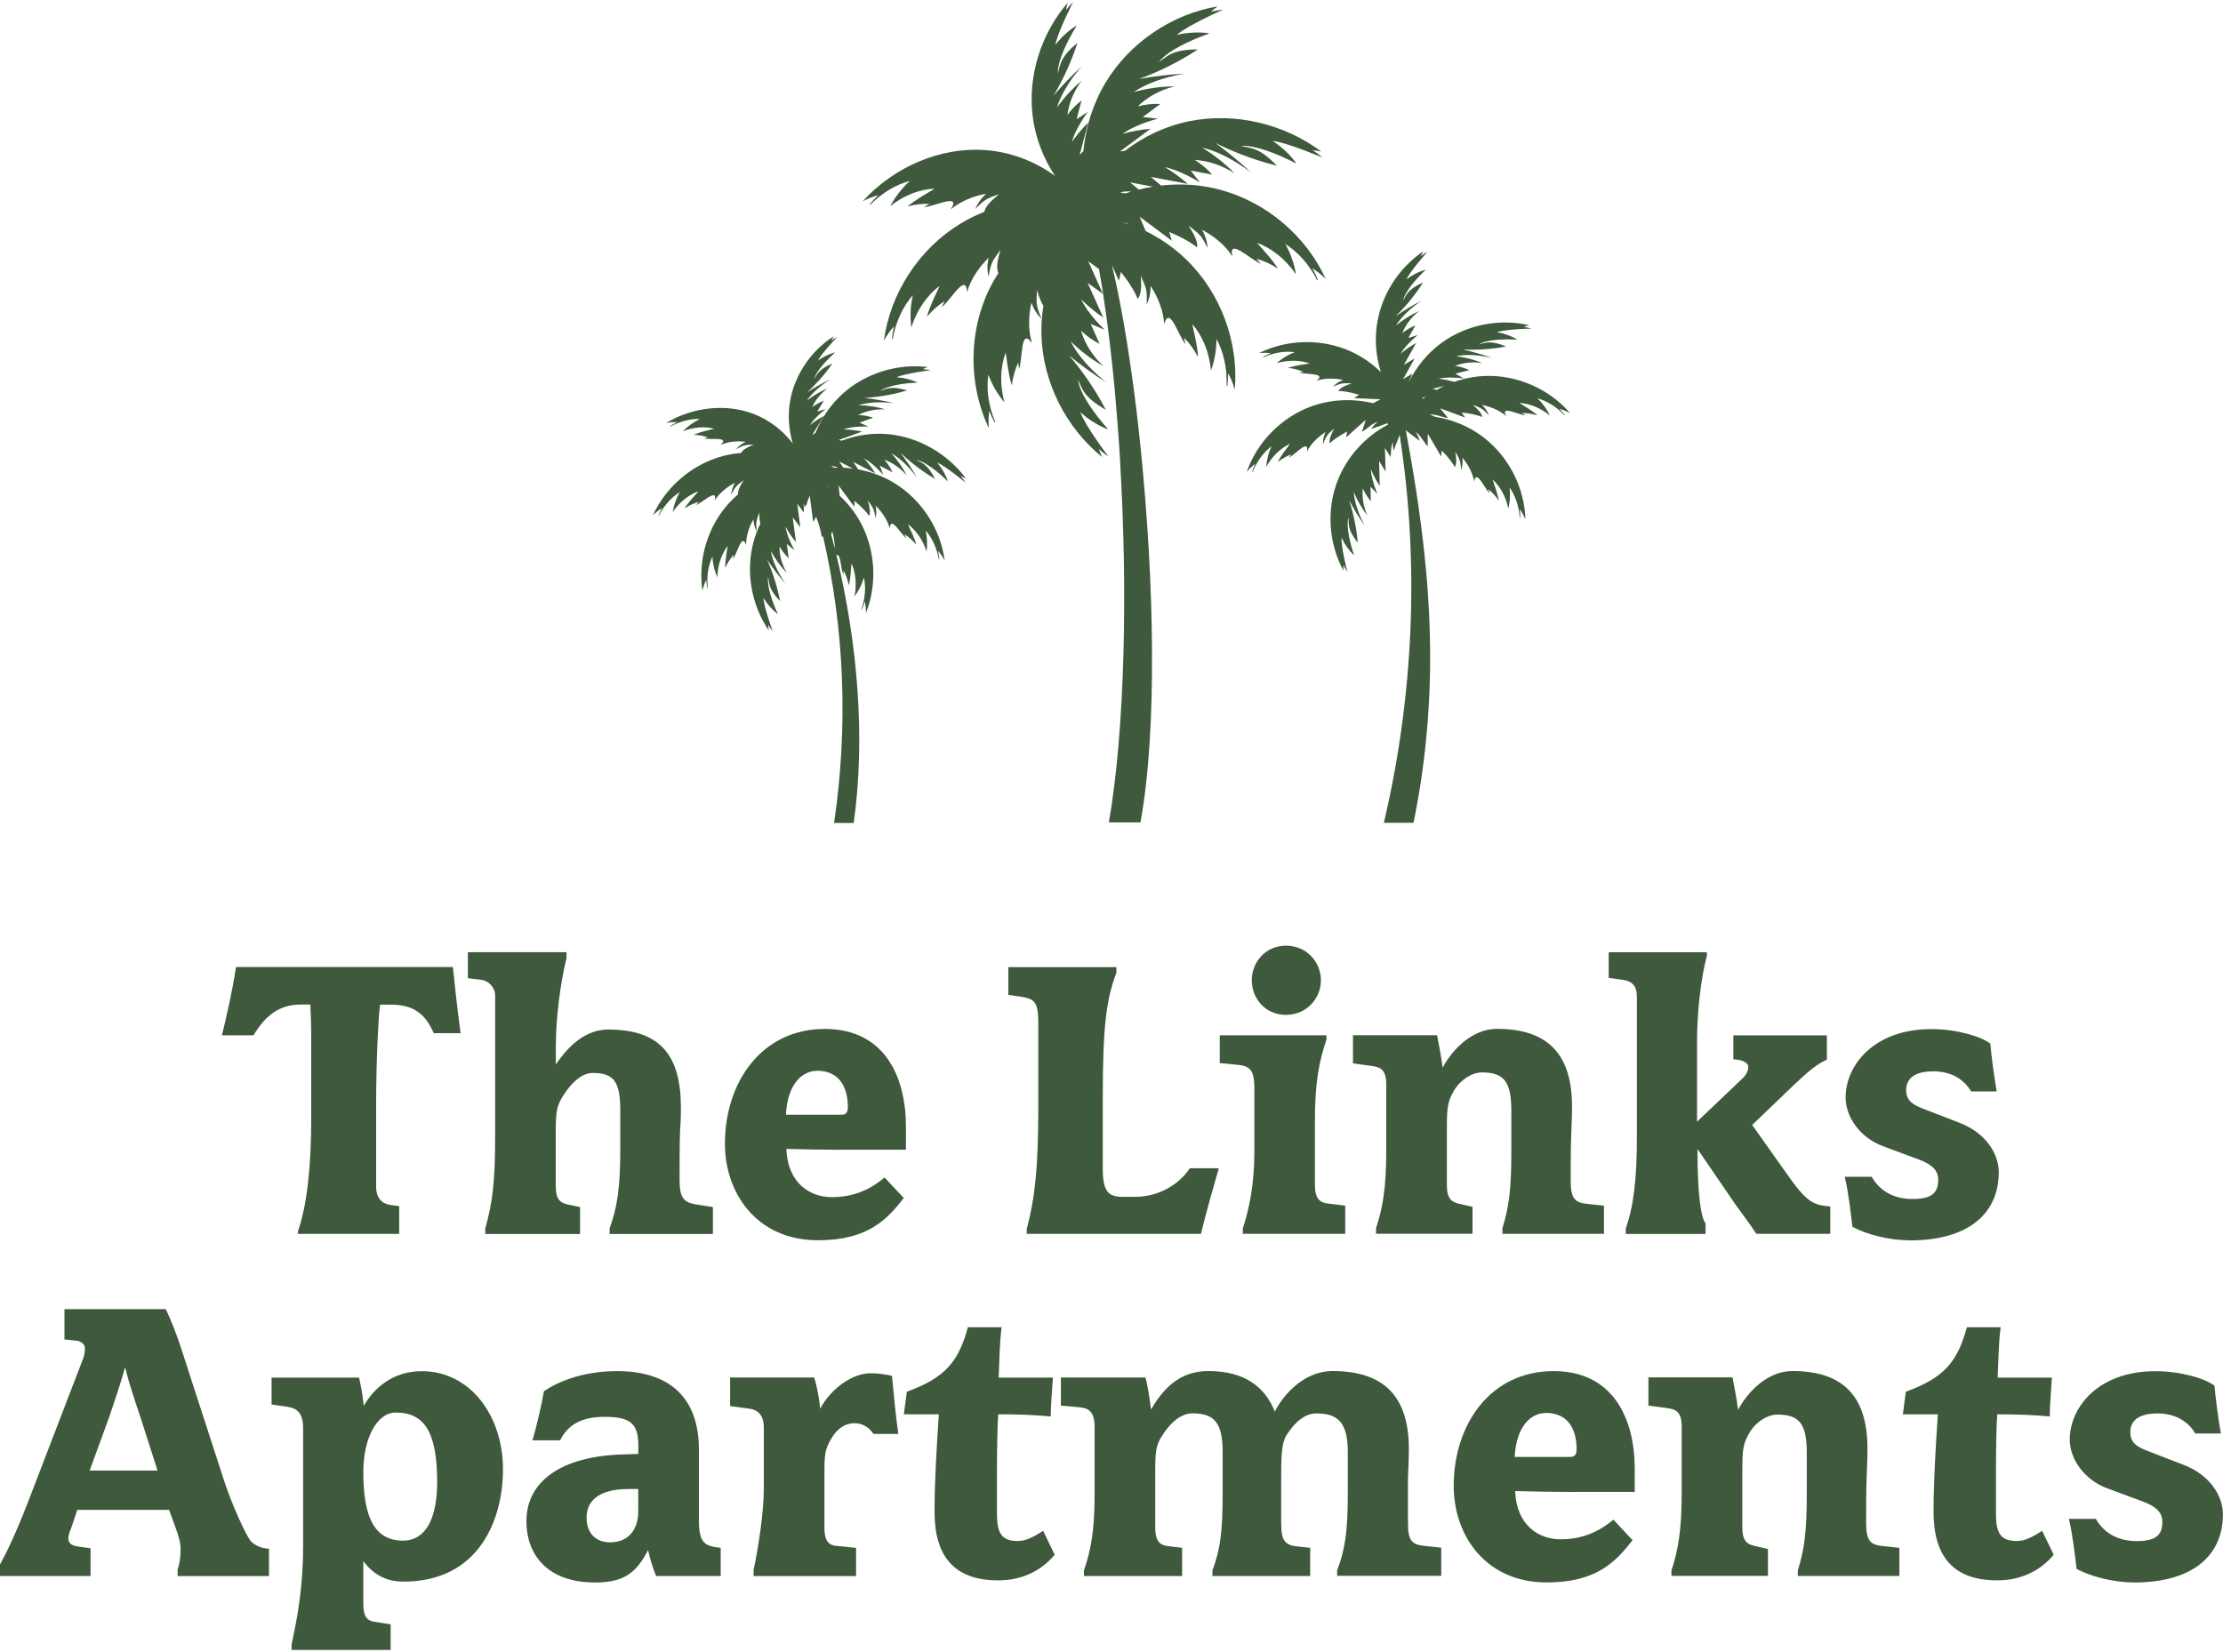 <?xml version="1.0" encoding="UTF-8"?>
<svg id="logos" xmlns="http://www.w3.org/2000/svg" viewBox="0 0 300 223">
  <defs>
    <style>
      .cls-1 {
        fill: #3e593b;
      }
    </style>
  </defs>
  <g>
    <path class="cls-1" d="M58.54,139.45c-1.04-2.36-2.48-3.86-5.76-3.86h-1.5c-.23,2.07-.52,7.49-.52,13.83v10.72c0,1.61.81,2.3,1.9,2.48l1.21.17v3.74h-13.66v-.35c1.21-3.46,1.79-8.7,1.79-15.15v-11.7c0-.92-.06-2.48-.12-3.75h-1.33c-2.82,0-4.72,1.44-6.34,4.15h-4.26c.63-2.59,1.44-6.11,1.9-9.22h29.27c.06.63.58,5.7,1.04,8.93h-3.63Z"/>
    <path class="cls-1" d="M82.27,166.53v-.75c1.04-2.82,1.44-5.59,1.44-10.66v-5.24c0-3.98-.92-5.07-3.75-5.07-1.27,0-2.71,1.09-3.92,3-.86,1.38-1.04,2.02-1.04,4.9v7.37c0,1.79.58,2.25,1.61,2.48l1.67.35v3.63h-12.79v-.75c1.04-3.69,1.33-6.51,1.33-12.68v-18.73c0-1.15-.92-2.02-1.84-2.13l-1.84-.23v-3.51h13.31v.81c-.81,3.28-1.44,7.95-1.44,11.93v2.42c1.79-2.65,4.09-4.72,7.09-4.72,7.03,0,9.79,3.51,9.79,10.54,0,1.79-.06,2.07-.12,3.28-.06,1.67-.06,4.44-.06,6.45,0,2.42.52,3.05,2.25,3.34l2.25.35v3.63h-13.94Z"/>
    <path class="cls-1" d="M113.5,155.18c-2.13,0-5.13-.06-7.37-.12.17,4.72,3.28,6.51,6.11,6.51s5.07-.92,7.14-2.65l2.59,2.77c-2.19,2.77-4.72,5.7-11.58,5.7-8.3,0-12.56-6.4-12.56-13.02,0-8.24,4.9-15.5,13.48-15.5,8.07,0,10.95,6.45,10.95,13.19v3.11h-8.76ZM110.27,144.52c-1.9,0-3.98,1.61-4.21,5.93h7.55c.63,0,.81-.46.81-1.04,0-2.59-1.09-4.9-4.15-4.9Z"/>
    <path class="cls-1" d="M162.07,166.53h-23.51v-.69c1.21-4.38,1.56-9.1,1.56-16.19v-11.58c0-3-.58-3.28-2.48-3.57l-1.56-.23v-3.74h14.58v.75c-1.33,3.57-1.84,6.97-1.84,16.94v9.51c0,3.34.92,3.8,2.82,3.8h1.56c3.4,0,6.11-1.9,7.37-3.86h3.92c-.58,1.96-1.73,5.99-2.42,8.87Z"/>
    <path class="cls-1" d="M167.72,166.53v-.75c.81-2.42,1.56-5.82,1.56-10.31v-8.59c0-2.59-.69-3-2.25-3.17l-2.42-.23v-3.75h14.4v.58c-.98,2.88-1.56,5.7-1.56,11v8.58c0,1.84.63,2.42,1.73,2.54l2.36.29v3.8h-13.83ZM173.54,136.97c-2.82,0-4.61-2.25-4.61-4.67s1.84-4.67,4.61-4.67,4.72,2.19,4.72,4.67-1.96,4.67-4.72,4.67Z"/>
    <path class="cls-1" d="M202.75,166.53v-.75c.86-2.77,1.21-5.13,1.21-10.26v-5.59c0-4.03-1.04-5.19-3.98-5.19-1.33,0-2.88.98-3.74,2.42-.86,1.44-.98,2.25-.98,5.13v7.66c0,1.84.63,2.3,1.73,2.53l1.73.4v3.63h-13.02v-.75c.86-2.59,1.38-5.3,1.38-10.37v-8.99c0-2.02-.75-2.36-1.9-2.53l-2.59-.35v-3.8h11.35c.17.81.63,3.34.75,4.38,1.27-2.42,3.98-5.24,7.32-5.24,6.97,0,10.14,3.51,10.14,10.49,0,1.33-.06,2.42-.12,4.15-.06,1.67-.06,3.8-.06,5.82,0,2.42.52,3,2.3,3.17l2.19.23v3.8h-13.71Z"/>
    <path class="cls-1" d="M237.03,166.53c-.98-1.5-1.84-2.59-2.71-3.8l-5.24-7.66c0,6.57.52,9.33,1.09,10.03v1.44h-10.77v-.75c1.09-3.05,1.5-6.8,1.5-12.21v-19.01c0-1.56-.63-2.19-2.13-2.36l-1.67-.23v-3.46h13.25v.46c-.81,3.05-1.33,7.55-1.33,11.64v10.77l6.11-5.82c.52-.46.81-1.09.81-1.56,0-.52-.63-.98-2.02-1.04v-3.23h12.62v3.28c-1.33.58-2.48,1.56-4.32,3.28l-5.76,5.53,4.61,6.51c2.71,3.86,3.57,4.32,5.93,4.49v3.69h-9.97Z"/>
    <path class="cls-1" d="M257.71,167.4c-2.65,0-5.76-.75-7.72-1.84-.23-1.84-.52-4.61-1.04-6.74h3.63c1.04,1.79,2.82,3,5.53,3,2.48,0,3.46-.75,3.46-2.59,0-1.15-.69-2.02-2.54-2.71l-4.95-1.84c-3.05-1.15-5.01-3.92-5.01-6.57,0-4.21,3.69-9.22,11.58-9.22,3.4,0,6.68.98,7.95,1.96.12,1.5.52,4.55.86,6.45h-3.46c-.81-1.44-2.48-2.71-5.07-2.71-3,0-3.69,1.33-3.69,2.53,0,1.44.92,1.96,2.19,2.48l5.07,1.96c3.57,1.38,5.24,4.26,5.24,6.63,0,5.47-3.92,9.22-12.04,9.22Z"/>
    <path class="cls-1" d="M23.97,212.71v-.86c.23-.69.4-1.56.4-2.77,0-.86-.23-1.67-.69-2.94l-.86-2.36h-12.39l-.81,2.42c-.17.4-.4.98-.4,1.38,0,.81.58,1.04,1.33,1.15l1.67.23v3.74H0v-1.56c.81-1.44,2.07-4.03,3.69-8.18l7.37-19.19c.35-.81.4-1.27.4-1.84,0-.52-.58-.92-1.09-.98l-1.67-.17v-4.09h13.66c.58,1.09,1.67,3.92,2.13,5.42l5.76,17.75c.86,2.71,3,7.61,3.69,8.24.46.4,1.15.86,2.36.92v3.69h-12.33ZM18.84,190.93c-.63-1.84-1.5-4.49-1.96-6.4-.52,1.9-1.44,4.67-2.07,6.51l-2.71,7.43h9.16l-2.42-7.55Z"/>
    <path class="cls-1" d="M54.45,213.46c-2.07,0-3.92-.75-5.42-2.77v5.88c0,1.67.63,2.19,1.44,2.3l2.25.35v3.46h-13.37v-.75c.81-3.75,1.56-7.72,1.56-13.42v-15.61c0-2.13-.69-2.82-2.19-3.05l-2.07-.29v-3.63h11.81c.23,1.04.46,2.19.63,3.8,1.44-2.48,3.98-4.67,7.84-4.67,6.51,0,10.95,5.99,10.95,13.25,0,6.68-3.17,15.15-13.42,15.15ZM53.41,190.64c-2.54,0-4.38,3.46-4.38,8.07,0,6.17,1.56,9.22,5.36,9.22,2.36,0,4.55-1.84,4.61-7.78,0-6.63-1.56-9.51-5.59-9.51Z"/>
    <path class="cls-1" d="M88.55,212.71c-.46-1.04-.86-2.48-1.09-3.51-1.5,2.88-3.05,4.38-7.14,4.38-6.4,0-9.28-3.69-9.28-8.3,0-5.13,4.38-8.76,13.14-8.99l1.96-.06v-1.21c0-2.88-1.09-3.8-4.55-3.8-3.23,0-5.01,1.15-5.99,3.17h-3.75c.46-1.44,1.27-4.9,1.56-6.63,1.67-1.15,5.07-2.71,9.85-2.71,7.03,0,11.06,3.51,11.06,10.6v9.45c0,3.05.63,3.57,2.94,3.8v3.8h-8.7ZM86.13,200.96h-1.27c-4.44,0-5.7,1.9-5.7,3.86,0,2.25,1.38,3.34,3.17,3.34,2.48,0,3.8-1.73,3.8-4.15v-3.05Z"/>
    <path class="cls-1" d="M117.88,193.52c-.69-.98-1.56-1.44-2.59-1.44-1.15,0-2.3.63-3.17,2.19-.75,1.33-.86,1.96-.86,4.38v7.55c0,1.5.4,2.3,1.5,2.42l2.77.29v3.8h-13.83v-.81c.69-3.28,1.38-7.84,1.38-11.06v-8.18c0-1.84-.98-2.42-1.96-2.54l-2.59-.35v-3.86h11.35c.35,1.15.63,2.48.81,4.21,1.44-2.71,4.32-4.78,6.8-4.78.86,0,1.96.12,2.88.35.17,1.73.52,5.53.86,7.84h-3.34Z"/>
    <path class="cls-1" d="M134.7,213.29c-6.11,0-8.58-3.46-8.58-9.22,0-4.38.29-8.76.58-13.19h-4.72l.4-3.05c5.24-1.9,6.97-4.09,8.24-8.7h4.55c-.29,2.25-.29,4.55-.4,6.8h7.32c-.12,1.73-.29,3.92-.29,5.24-2.48-.23-4.55-.29-7.09-.29-.12,1.44-.17,5.65-.17,7.37v5.99c0,2.42.46,3.74,2.77,3.74,1.04,0,1.96-.4,3.46-1.38l1.56,3.23c-1.56,1.9-4.09,3.46-7.61,3.46Z"/>
    <path class="cls-1" d="M180.45,212.71v-.75c1.04-2.77,1.44-5.13,1.44-10.26v-5.7c0-4.03-1.33-5.24-4.26-5.24-1.38,0-2.77.98-3.98,2.88-.46.69-.63,1.79-.69,2.82-.06,1.04-.06,2.13-.06,2.88v6.22c0,2.42.52,3,2.3,3.17l1.61.17v3.8h-13.19v-.75c1.04-2.77,1.38-5.13,1.38-10.26v-5.7c0-4.03-1.15-5.24-4.09-5.24-1.38,0-2.82,1.04-4.03,2.94-.92,1.38-.98,2.25-.98,5.13v7.32c0,1.84.63,2.42,1.73,2.53l1.9.23v3.8h-13.25v-.75c.92-2.65,1.44-5.24,1.44-10.37v-8.99c0-2.13-.86-2.53-1.96-2.65l-2.59-.23v-3.8h11.41c.35,1.27.58,3,.75,4.32,1.56-2.65,3.75-5.19,7.72-5.19,4.9,0,7.66,2.13,8.99,5.47,1.27-2.48,4.09-5.47,7.78-5.47,7.09,0,10.31,3.57,10.31,10.54,0,1.79-.12,3.34-.12,3.74v6.22c0,2.42.52,2.94,2.3,3.11l2.19.23v3.8h-14.06Z"/>
    <path class="cls-1" d="M211.85,201.36c-2.13,0-5.13-.06-7.37-.12.17,4.72,3.28,6.51,6.11,6.51s5.07-.92,7.14-2.65l2.59,2.77c-2.19,2.77-4.72,5.7-11.58,5.7-8.3,0-12.56-6.4-12.56-13.02,0-8.24,4.9-15.5,13.48-15.5,8.07,0,10.95,6.45,10.95,13.19v3.11h-8.76ZM208.62,190.7c-1.9,0-3.98,1.61-4.21,5.93h7.55c.63,0,.81-.46.81-1.04,0-2.59-1.09-4.9-4.15-4.9Z"/>
    <path class="cls-1" d="M242.62,212.71v-.75c.86-2.77,1.21-5.13,1.21-10.26v-5.59c0-4.03-1.04-5.19-3.98-5.19-1.33,0-2.88.98-3.74,2.42-.86,1.44-.98,2.25-.98,5.13v7.66c0,1.84.63,2.3,1.73,2.53l1.73.4v3.63h-13.02v-.75c.86-2.59,1.38-5.3,1.38-10.37v-8.99c0-2.02-.75-2.36-1.9-2.53l-2.59-.35v-3.8h11.35c.17.81.63,3.34.75,4.38,1.27-2.42,3.98-5.24,7.32-5.24,6.97,0,10.14,3.51,10.14,10.49,0,1.33-.06,2.42-.12,4.15-.06,1.67-.06,3.8-.06,5.82,0,2.42.52,3,2.3,3.17l2.19.23v3.8h-13.71Z"/>
    <path class="cls-1" d="M269.52,213.29c-6.11,0-8.58-3.46-8.58-9.22,0-4.38.29-8.76.58-13.19h-4.72l.4-3.05c5.24-1.9,6.97-4.09,8.24-8.7h4.55c-.29,2.25-.29,4.55-.4,6.8h7.32c-.12,1.73-.29,3.92-.29,5.24-2.48-.23-4.55-.29-7.09-.29-.12,1.44-.17,5.65-.17,7.37v5.99c0,2.42.46,3.74,2.77,3.74,1.04,0,1.96-.4,3.46-1.38l1.56,3.23c-1.56,1.9-4.09,3.46-7.61,3.46Z"/>
    <path class="cls-1" d="M287.96,213.57c-2.65,0-5.76-.75-7.72-1.84-.23-1.84-.52-4.61-1.04-6.74h3.63c1.04,1.79,2.82,3,5.53,3,2.48,0,3.46-.75,3.46-2.59,0-1.15-.69-2.02-2.54-2.71l-4.95-1.84c-3.05-1.15-5.01-3.92-5.01-6.57,0-4.21,3.69-9.22,11.58-9.22,3.4,0,6.68.98,7.95,1.96.12,1.5.52,4.55.86,6.45h-3.46c-.81-1.44-2.48-2.71-5.07-2.71-3,0-3.69,1.33-3.69,2.53,0,1.44.92,1.96,2.19,2.48l5.07,1.96c3.57,1.38,5.24,4.26,5.24,6.63,0,5.47-3.92,9.22-12.04,9.22Z"/>
  </g>
  <g>
    <path class="cls-1" d="M129.67,64.25c.23.1.46.21.69.33-2.47-3.34-6.39-5.59-10.46-5.98-2.14-.2-4.31.11-6.29.87l-.43-.08,3.18-1.15c-.84-.17-1.7-.27-2.54-.29.85-.28,2.01-.43,3.37-.38h.01s-1.21-.53-1.21-.53l1.84-.66c-.64-.22-1.32-.35-2-.37,1.03-.54,2.3-.83,3.67-.76-1.17-.35-2.44-.54-3.64-.56,1.13-.37,2.83-.52,4.82-.27h0c-1.3-.32-2.71-.57-4.03-.72,1.03-.04,3.45-.3,5.78-1.01-2.18-.64-2.74-.23-3.66.09,1.03-.77,3.37-1.07,4.98-1.14l.04-.04c-.88-.39-1.83-.62-2.79-.68,1.16-.54,4.6-.96,4.6-.96-.36-.07-.72-.12-1.09-.14.23-.11.47-.2.72-.28-4.12-.51-8.45.83-11.53,3.62-1.6,1.45-2.85,3.28-3.66,5.29l-.42.24,1.56-2.54c-.67.35-1.31.77-1.89,1.23.43-.66,1.14-1.41,2.1-2.14v-.02s-1.11.33-1.11.33l.9-1.47c-.56.21-1.09.5-1.57.87.41-.93,1.12-1.83,2.1-2.55-.99.42-1.96,1-2.8,1.66.57-.88,1.65-1.92,3.15-2.87h0c-1.06.51-2.16,1.13-3.14,1.77.68-.6,2.2-2.12,3.41-3.9-1.84.79-2,1.38-2.46,2.1.29-1.09,1.72-2.59,2.78-3.54v-.05c-.8.23-1.58.6-2.27,1.1.5-1.01,2.63-3.21,2.63-3.21-.28.15-.56.32-.82.51.1-.2.21-.39.34-.59-3.1,1.96-5.33,5.27-5.92,8.85-.31,1.88-.16,3.82.38,5.63-1.37-1.8-3.21-3.21-5.33-4.01-3.69-1.4-8.13-.93-11.76,1.23.52-.1,1.02-.13,1.49-.11-.35.17-.68.36-1,.57l.07.03c1.39-.75,2.79-1.07,3.99-1.01-.85.41-1.64.97-2.32,1.65h0c1.54-.6,3.04-.67,4.24-.35-.85.22-1.88.44-2.77.83.71.01,1.37.13,1.95.35-.19.04-.37.08-.56.13.9.23,3.59-.29,2.23.88,1.03-.44,2.22-.56,3.42-.42-.54.26-.98.6-1.33,1.02,1.22-.68,1.37-.58,2.42-.66-.99.43-1.45.7-1.72,1.14,0,0,.02,0,.03,0-.81.07-1.62.2-2.41.4-4.15,1.08-7.74,4.12-9.52,8.02.39-.39.81-.72,1.23-.98-.19.34-.36.7-.51,1.06l.08-.02c.73-1.43,1.75-2.52,2.83-3.2-.48.84-.8,1.76-.96,2.71h0c.96-1.41,2.22-2.36,3.49-2.82-.6.69-1.36,1.47-1.89,2.32.63-.41,1.29-.71,1.94-.89-.14.14-.28.29-.4.44.94-.36,2.96-2.38,2.54-.63.61-.97,1.58-1.78,2.72-2.38-.3.53-.47,1.07-.5,1.61.63-1.27.82-1.28,1.69-1.97-.59.93-.81,1.43-.77,1.93-.43.36-.83.75-1.21,1.16-2.87,3.13-4.23,7.61-3.59,11.84.12-.54.29-1.03.5-1.49.02.39.07.78.15,1.16l.06-.06c-.17-1.59.09-3.06.63-4.21.05.96.28,1.91.67,2.79h0c.04-1.7.58-3.17,1.39-4.24-.13.9-.34,1.97-.32,2.96.3-.68.69-1.29,1.14-1.79-.04.19-.08.39-.1.59.6-.8,1.18-3.58,1.77-1.89-.01-1.14.36-2.34.98-3.46.03.61.19,1.15.46,1.62-.17-1.41,0-1.52.34-2.56,0,.69.04,1.16.15,1.51-.39.81-.71,1.65-.94,2.52-1.07,4.02-.28,8.48,2.07,11.91-.04-.26-.07-.52-.08-.77.19.31.4.62.62.9,0,0-1.2-3.25-1.26-4.53.49.83,1.14,1.56,1.89,2.16l.02-.06c-.68-1.46-1.48-3.68-1.27-4.95.15.96.03,1.65,1.6,3.29-.44-2.41-1.32-4.67-1.75-5.6.74,1.11,1.6,2.24,2.48,3.26h0c-1.13-1.66-1.78-3.24-1.97-4.42.57,1.06,1.32,2.09,2.17,2.98-.7-1.19-1.02-2.45-1.01-3.61.33.6.76,1.14,1.25,1.61l-.26-1.94,1.02.84v-.02c-.66-1.19-1.06-2.29-1.2-3.17.39.74.88,1.46,1.42,2.12l-.44-3.35,1.03,1.34-.42-3.17.89,1.16c0-.12,0-.25,0-.37,0-.28-.03-.57-.03-.86.05.19.1.38.16.56l.16-.39s.03.09.05.13l.17-.64.29-.68c.22,1.69.37,2.81.46,3.55l.4-.71c.49,1.24.68,2.13.75,2.75.06-.05.12-.1.17-.16,2.9,12.56,3.43,25.69,1.5,38.73h2.65c1.61-11.5.53-24.23-2.33-36.15.58-.28.59,1.89.93,2.67.02-.2.03-.4.03-.6.33.6.57,1.28.71,2.02.24-.97.28-2.06.36-2.97.55,1.23.74,2.8.4,4.47h0c.58-.77,1.01-1.64,1.28-2.56.27,1.25.19,2.74-.33,4.26l.04.07c.16-.36.3-.72.41-1.1.11.49.16,1.02.15,1.57,1.58-3.99,1.27-8.68-.83-12.42-.72-1.27-1.64-2.43-2.71-3.42l-.15-1.38c1.02,1.37,1.69,2.28,2.13,2.88v-.81c1.03.84,1.64,1.52,1.99,2.03.19-.47.13-1.01-.17-2.08.63.91.81.98,1.04,2.38.13-.53.13-1.1,0-1.69.92.91,1.61,1.97,1.92,3.07.1-1.79,1.44.73,2.24,1.34-.08-.18-.17-.36-.26-.54.58.36,1.12.84,1.6,1.41-.26-.96-.76-1.93-1.14-2.77,1.08.81,2.02,2.08,2.52,3.71h0c.13-.95.09-1.93-.13-2.87.84.96,1.5,2.3,1.79,3.88l.07.04c-.03-.39-.09-.78-.18-1.16.33.38.63.81.9,1.3-.56-4.25-3.12-8.2-6.78-10.44-1.5-.92-3.17-1.54-4.9-1.86l-.67-1.01,2.99,1.55c-.45-.73-.98-1.42-1.54-2.03.78.43,1.68,1.18,2.58,2.2h.02s-.47-1.22-.47-1.22l1.73.9c-.28-.61-.66-1.19-1.11-1.7,1.08.39,2.16,1.12,3.05,2.16-.56-1.08-1.29-2.13-2.1-3.02,1.04.58,2.3,1.71,3.5,3.33h0c-.67-1.16-1.47-2.35-2.27-3.4.73.72,2.57,2.31,4.68,3.54-1.05-2.01-1.72-2.14-2.57-2.6,1.25.24,3.07,1.74,4.22,2.86h.06c-.33-.89-.81-1.74-1.43-2.47,1.18.49,3.83,2.71,3.83,2.71-.2-.31-.41-.6-.65-.88ZM110.89,63.28h.02s-.02,0-.03,0h0ZM112.57,63.13c-.14-.08-.29-.16-.44-.22.34-.02.66.09.97.21-.18,0-.35,0-.53.01ZM112.17,72.14c.06-.14.11-.28.15-.43.22.78.34,1.56.33,2.31-.16-.63-.32-1.25-.48-1.88,0,0,0,0,0,0ZM111.58,65.5c.2.1.38.23.54.39-.18-.13-.36-.26-.54-.39ZM113.81,63.13l-.56-.85,1.85.96c-.43-.06-.86-.1-1.29-.12Z"/>
    <path class="cls-1" d="M210.43,55.17c.48.13.97.33,1.46.59-2.8-3.25-7.1-5.15-11.38-5.02-1.45.04-2.89.32-4.26.8-.7-.2-1.41-.35-2.11-.43.87-.19,2.04-.22,3.39-.03h.02s-1.15-.65-1.15-.65l1.9-.47c-.61-.29-1.27-.49-1.95-.58,1.07-.43,2.37-.59,3.73-.37-1.13-.47-2.36-.79-3.56-.94,1.17-.25,2.87-.22,4.82.23h0c-1.26-.45-2.64-.85-3.94-1.13,1.03.07,3.46.06,5.85-.41-2.1-.86-2.7-.51-3.65-.3,1.11-.66,3.46-.72,5.07-.62l.05-.04c-.83-.48-1.75-.81-2.7-.97,1.21-.42,4.67-.48,4.67-.48-.35-.11-.71-.19-1.07-.25.24-.08.49-.15.74-.21-4.04-.94-8.49-.05-11.84,2.4-1.89,1.39-3.41,3.25-4.44,5.36.11-.3.26-.59.38-.89.05-.11.1-.23.15-.34l-1.26.75,1.56-2.79-1.45.86,1.65-2.95c-.75.42-1.46.91-2.1,1.45.46-.76,1.24-1.64,2.29-2.5v-.02s-1.25.4-1.25.4l.96-1.7c-.63.25-1.22.6-1.76,1.03.42-1.08,1.19-2.13,2.27-2.98-1.11.51-2.19,1.18-3.12,1.96.61-1.02,1.8-2.24,3.46-3.36h0c-1.19.61-2.42,1.34-3.51,2.1.75-.7,2.41-2.48,3.7-4.55-2.07.94-2.22,1.62-2.71,2.46.27-1.26,1.84-3.02,3.01-4.12v-.06c-.91.28-1.78.72-2.54,1.31.52-1.17,2.84-3.74,2.84-3.74-.32.18-.62.38-.91.61.1-.23.22-.46.36-.68-3.45,2.31-5.84,6.16-6.33,10.29-.24,2.02-.03,4.09.58,6.03-1.16-1.13-2.51-2.08-3.99-2.76-3.9-1.79-8.6-1.71-12.44.19.55-.05,1.08-.04,1.57.02-.37.14-.72.31-1.06.5l.08.04c1.47-.65,2.95-.85,4.22-.68-.9.35-1.73.85-2.45,1.49h0c1.63-.48,3.21-.41,4.48.03-.9.15-1.99.28-2.93.6.75.08,1.45.26,2.07.54-.2.02-.4.05-.59.08.96.32,3.79.03,2.36,1.12,1.09-.36,2.35-.37,3.61-.12-.57.21-1.04.53-1.4.93,1.29-.59,1.45-.47,2.55-.46-1.05.35-1.53.6-1.82,1.02.62.01,1.52.13,2.8.52l-.68.45c.75.03,1.88.08,3.58.16l-1,.53c-2.74-.66-5.67-.54-8.32.42-4.03,1.45-7.33,4.8-8.74,8.85.36-.42.74-.79,1.14-1.09-.16.36-.3.72-.41,1.1l.08-.03c.6-1.49,1.51-2.67,2.53-3.44-.4.88-.64,1.82-.71,2.78h0c.82-1.49,2-2.55,3.22-3.12-.54.74-1.22,1.59-1.67,2.48.59-.47,1.22-.82,1.85-1.06-.13.15-.25.31-.36.47.91-.44,2.73-2.64,2.47-.86.52-1.02,1.42-1.91,2.5-2.62-.26.55-.37,1.11-.35,1.65.51-1.32.7-1.35,1.5-2.12-.5.99-.67,1.5-.59,2,.45-.43,1.18-.97,2.36-1.59l-.16.8c.55-.5,1.39-1.26,2.67-2.39l-.52,1.63c.24-.15.48-.3.7-.48.45-.32.86-.74,1.42-.85-.35.26-.64.58-.86.95l2.19-.79c.02.06.05.13.07.19-3.09,1.63-5.59,4.39-6.84,7.66-1.48,3.88-1.16,8.4.82,12.05-.01-.26-.01-.52,0-.77.15.33.33.65.53.96,0,0-.86-3.36-.78-4.63.4.88.97,1.67,1.65,2.35l.02-.06c-.52-1.52-1.09-3.81-.74-5.05.05.97-.14,1.64,1.25,3.44-.18-2.44-.83-4.78-1.16-5.75.62,1.18,1.36,2.4,2.13,3.5h0c-.95-1.77-1.43-3.4-1.5-4.59.46,1.12,1.1,2.22,1.85,3.19-.57-1.25-.76-2.54-.63-3.69.27.63.63,1.21,1.08,1.73l-.05-1.95.92.94v-.02c-.53-1.25-.81-2.39-.86-3.28.32.77.72,1.54,1.19,2.26l-.09-3.38.88,1.43-.09-3.2.77,1.25c.01-.12.02-.25.03-.37.05-.55,0-1.13.28-1.64-.03.38.01.76.11,1.11l.8-2.11s0,0,0,0c0,.02,0,.03,0,.04.04.19.07.39.09.57,2.55,16.92,1.81,34.59-2.22,51.76h4c3.93-19.22,2.1-35.96-.96-52.55-.01-.04-.02-.08-.03-.12-.02-.1-.04-.2-.05-.3l1.86,1.42c-.1-.41-.28-.81-.53-1.17.5.28.77.8,1.1,1.24.16.24.34.46.53.67v-1.71c.87,1.46,1.44,2.44,1.81,3.09l.08-.81c.94.94,1.47,1.69,1.77,2.23.24-.45.23-.99.05-2.08.53.97.71,1.05.79,2.47.19-.51.25-1.07.17-1.68.82,1,1.4,2.12,1.59,3.25.29-1.77,1.36.87,2.09,1.57-.06-.19-.13-.38-.2-.56.53.42,1.03.95,1.44,1.57-.16-.98-.56-2-.84-2.87.99.91,1.79,2.28,2.12,3.95h0c.23-.93.29-1.91.17-2.86.74,1.04,1.26,2.44,1.37,4.04l.07.05c.01-.39,0-.78-.06-1.17.29.41.54.87.76,1.38-.12-4.28-2.25-8.47-5.66-11.08-1.9-1.46-4.18-2.4-6.54-2.77-.22-.12-.46-.21-.7-.28.56-.1,1.11.13,1.64.27.28.08.56.14.83.19l-1.08-1.32c1.6.58,2.66.98,3.36,1.24l-.45-.68c1.32.14,2.2.38,2.78.61-.1-.5-.45-.91-1.28-1.64,1.02.42,1.21.37,2.17,1.42-.18-.51-.49-.99-.93-1.41,1.26.26,2.42.76,3.28,1.52-.89-1.56,1.6-.18,2.61-.11-.17-.11-.34-.21-.51-.31.68-.01,1.39.09,2.11.31-.74-.66-1.69-1.2-2.46-1.69,1.34.09,2.83.64,4.14,1.72h0c-.41-.87-.98-1.66-1.68-2.33,1.23.34,2.52,1.1,3.62,2.27h.09c-.24-.31-.5-.6-.78-.88ZM194.93,52.08c-.36.17-.72.35-1.06.54l-.53-.15,1.59-.39ZM192.39,53.57c-.09.07-.19.14-.28.21l-.26-.08.54-.13Z"/>
    <path class="cls-1" d="M178.96,37.75c-2.67-5.91-8.1-10.51-14.37-12.16-2.57-.68-5.26-.85-7.9-.55l-1.4-1.17,5.01.95c-.97-.85-2.03-1.63-3.12-2.27,1.31.29,2.94.97,4.7,2.05h.03s-1.21-1.58-1.21-1.58l2.89.55c-.68-.77-1.47-1.44-2.35-1.98,1.74.09,3.62.68,5.36,1.8-1.29-1.33-2.8-2.52-4.36-3.46,1.76.38,4.09,1.48,6.52,3.29h.01c-1.48-1.38-3.15-2.76-4.77-3.94,1.38.72,4.73,2.22,8.32,3.08-2.39-2.46-3.43-2.35-4.86-2.65,1.92-.2,5.2,1.18,7.36,2.3l.09-.02c-.87-1.16-1.94-2.17-3.16-2.97,1.91.19,6.73,2.25,6.73,2.25-.42-.36-.86-.7-1.32-1,.38.04.76.1,1.15.18-5.03-3.76-11.69-5.32-17.76-4.1-3.19.64-6.19,2.04-8.73,4l-.66.08,4.11-3.05c-1.29.11-2.58.35-3.8.69,1.11-.77,2.72-1.5,4.71-2.03l.02-.03-1.98-.22,2.38-1.76c-1.03-.05-2.06.06-3.06.33,1.25-1.23,2.96-2.21,4.98-2.7-1.85,0-3.76.27-5.52.77,1.48-1.03,3.87-1.98,6.86-2.49h0c-2.02.1-4.18.36-6.15.72,1.47-.51,4.86-1.93,7.94-3.99-3.44.02-4.06.87-5.26,1.72,1.16-1.57,4.41-3.02,6.71-3.83l.05-.08c-1.44-.18-2.92-.11-4.34.23,1.45-1.29,6.24-3.4,6.24-3.4-.55.05-1.1.14-1.64.27.28-.25.59-.49.92-.72-6.19,1.05-11.88,4.89-15.12,10.28-1.69,2.8-2.7,6-3,9.25l-.51.53,1.15-4.36c-.82.8-1.56,1.68-2.2,2.6.33-1.14,1.04-2.53,2.11-4.01v-.03s-1.47.97-1.47.97l.66-2.52c-.72.55-1.36,1.2-1.9,1.94.19-1.52.82-3.14,1.92-4.61-1.25,1.05-2.41,2.3-3.33,3.62.45-1.53,1.56-3.51,3.31-5.53h0c-1.31,1.2-2.63,2.58-3.78,3.93.72-1.17,2.26-4.03,3.23-7.14-2.32,1.95-2.29,2.87-2.64,4.11-.06-1.7,1.36-4.51,2.49-6.34v-.08c-1.09.69-2.05,1.57-2.83,2.59.29-1.68,2.4-5.79,2.4-5.79-.35.34-.67.71-.96,1.1.06-.33.13-.66.23-1-3.63,4.19-5.42,9.96-4.72,15.39.37,2.87,1.43,5.61,3.01,7.98-2.77-2.01-6.05-3.25-9.46-3.49-5.95-.42-12.18,2.2-16.5,6.91.71-.37,1.42-.64,2.11-.81-.43.39-.83.82-1.2,1.27h.12c1.69-1.68,3.57-2.75,5.33-3.2-1.05.97-1.95,2.12-2.64,3.4h0c1.97-1.55,4.1-2.3,5.98-2.35-1.14.7-2.53,1.45-3.65,2.4,1.03-.29,2.04-.4,2.98-.35-.26.13-.51.28-.75.43,1.41-.06,5.07-1.98,3.62.3,1.3-1.08,2.98-1.78,4.77-2.1-.67.6-1.16,1.3-1.48,2.06,1.47-1.51,1.73-1.43,3.21-2.01-1.25,1.05-1.79,1.65-1.99,2.39.01,0,.02,0,.04-.01-1.15.45-2.26.99-3.31,1.64-5.54,3.38-9.42,9.34-10.28,15.77.4-.73.86-1.39,1.36-1.96-.13.58-.22,1.17-.27,1.75l.11-.07c.43-2.39,1.43-4.41,2.71-5.87-.33,1.42-.39,2.9-.2,4.34h0c.77-2.45,2.19-4.38,3.82-5.6-.57,1.26-1.33,2.73-1.73,4.18.73-.87,1.55-1.59,2.42-2.13-.14.27-.28.54-.39.81,1.21-.93,3.24-4.73,3.4-2.02.47-1.67,1.52-3.27,2.91-4.64-.21.89-.21,1.75-.01,2.55.35-2.12.64-2.21,1.59-3.59-.45,1.61-.55,2.42-.27,3.13-.46.71-.88,1.45-1.25,2.21-2.8,5.79-2.8,12.86-.04,18.72-.06-.83-.04-1.62.07-2.37.2.56.45,1.1.73,1.62l.06-.12c-.94-2.24-1.2-4.47-.92-6.37.5,1.37,1.24,2.64,2.18,3.75h0c-.69-2.47-.54-4.85.16-6.74.21,1.36.37,3,.83,4.43.13-1.12.44-2.16.87-3.08.02.3.06.6.11.89.51-1.42.14-5.7,1.74-3.51-.51-1.65-.5-3.55-.08-5.44.31.86.77,1.59,1.37,2.15-.85-1.97-.67-2.2-.62-3.86.31,1,.57,1.66.87,2.12-.22,1.34-.31,2.7-.26,4.06.21,6.28,3.3,12.41,8.19,16.35-.17-.36-.32-.72-.45-1.08.41.37.84.72,1.3,1.03,0,0-3.16-4.18-3.8-6.01,1.08.99,2.33,1.77,3.67,2.31v-.09c-1.62-1.82-3.75-4.68-3.99-6.61.63,1.33.77,2.37,3.76,4.07-1.68-3.29-3.95-6.19-4.98-7.35,1.55,1.28,3.3,2.55,5.01,3.64h0c-2.36-1.92-3.99-3.91-4.78-5.54,1.29,1.29,2.83,2.46,4.44,3.37-1.52-1.41-2.54-3.11-3.03-4.79.75.72,1.6,1.32,2.51,1.78l-1.21-2.7,1.84.78v-.03c-1.48-1.43-2.54-2.85-3.13-4.07.89.89,1.9,1.73,2.98,2.46l-2.1-4.67,2.07,1.49-1.99-4.41,1.45,1.05c.19,1.07.38,2.18.56,3.33,0,.02,0,.04,0,.05.11.67.21,1.35.3,2.04.07.44.13.89.19,1.35.29,2.14.56,4.38.8,6.7.1.91.19,1.84.27,2.77.02.23.04.47.06.7.12,1.3.23,2.62.33,3.95.1,1.17.17,2.34.25,3.52.03.44.05.89.08,1.33v.03c1.03,17.22.71,36.09-1.5,48.91h4.26c2.31-12.63,1.82-32.66.07-50.05-.13-1.24-.26-2.46-.39-3.66-.07-.62-.14-1.22-.21-1.82-.04-.29-.07-.59-.11-.87-.04-.32-.08-.63-.12-.94-.03-.24-.06-.48-.09-.72-.04-.29-.08-.59-.12-.88-.84-6.31-1.84-11.94-2.89-16.3.4.89.71,1.6.95,2.15l.27-1.2c1.25,1.58,1.92,2.78,2.28,3.65.43-.64.51-1.45.42-3.12.63,1.55.88,1.71.77,3.85.37-.74.55-1.57.54-2.49,1.06,1.64,1.74,3.43,1.83,5.16.74-2.61,1.89,1.54,2.88,2.71-.06-.29-.13-.59-.21-.88.73.72,1.38,1.6,1.9,2.61-.07-1.5-.5-3.1-.78-4.46,1.33,1.54,2.3,3.73,2.52,6.29h0c.5-1.36.75-2.82.74-4.28.93,1.7,1.47,3.89,1.37,6.31l.09.09c.08-.59.12-1.18.12-1.77.37.66.67,1.41.9,2.21.55-6.46-1.94-13.13-6.62-17.62-1.59-1.53-3.43-2.8-5.41-3.78l-.81-1.93c2.07,1.53,3.44,2.56,4.34,3.24l-.35-1.18c1.86.77,3.03,1.5,3.77,2.08.07-.77-.26-1.52-1.15-2.93,1.31,1.05,1.6,1.06,2.55,2.99-.04-.82-.29-1.64-.75-2.44,1.72.91,3.19,2.14,4.11,3.61-.63-2.64,2.41.42,3.83.96-.19-.23-.4-.45-.61-.66.99.27,1.99.72,2.93,1.35-.79-1.28-1.94-2.47-2.85-3.51,1.91.7,3.83,2.14,5.27,4.27h0c-.23-1.43-.72-2.83-1.44-4.1,1.64,1.03,3.18,2.68,4.28,4.84l.13.03c-.21-.55-.47-1.09-.76-1.6.64.4,1.27.9,1.86,1.49ZM155.6,25.19c-.65.1-1.29.24-1.92.4l-1.18-.98,3.1.59ZM149.52,27.08h0s.03-.02.03-.02c-.01,0-.02.01-.04.02ZM151.9,26.11c-.24-.06-.49-.1-.74-.13.49-.17.99-.16,1.5-.12-.25.08-.51.16-.76.24ZM151.49,29.99c.34.05.65.17.95.33-.31-.12-.63-.23-.95-.33Z"/>
  </g>
</svg>